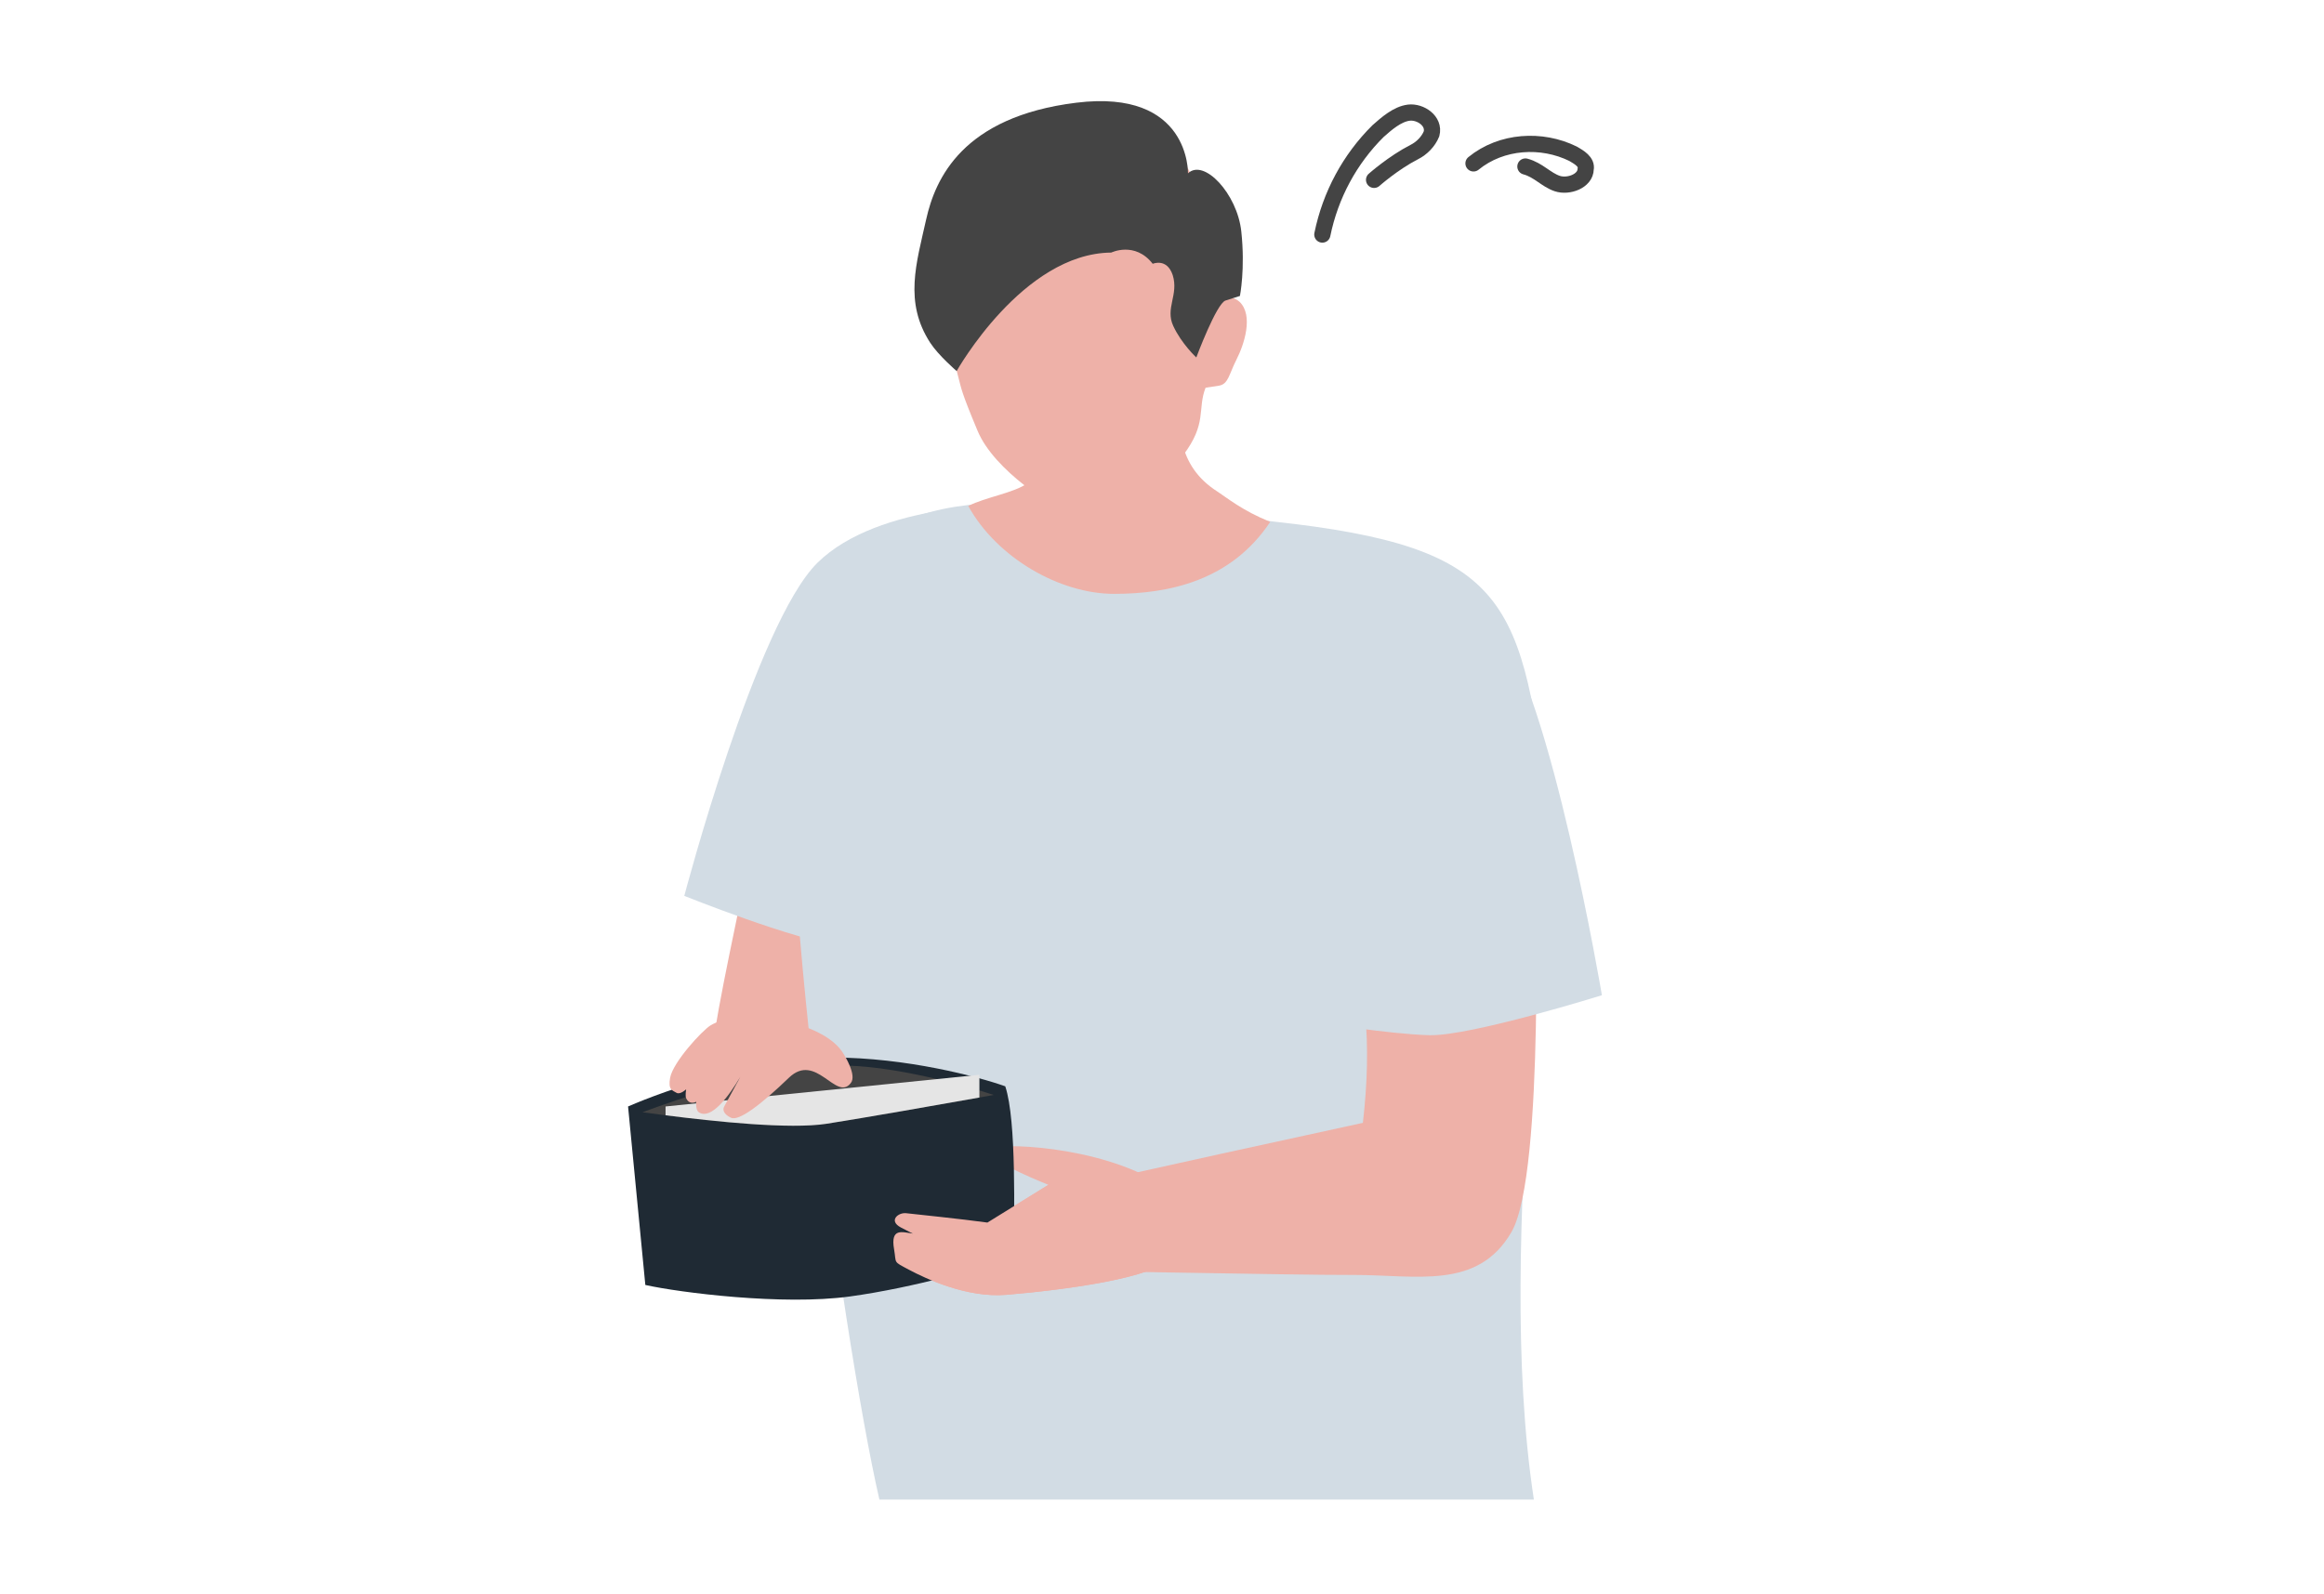 <svg width="172" height="118" viewBox="0 0 172 118" fill="none" xmlns="http://www.w3.org/2000/svg">
<path d="M52.59 81.14C51.732 78.104 56.769 60.101 57.403 51.724L70.085 57.191L60.02 82.964C57.901 83.621 53.447 84.176 52.59 81.14Z" fill="#EEB1A8"/>
<path d="M59.224 49.518C56.631 57.872 62.323 98.997 65.084 111H113.522C110.465 90.924 115.683 64.577 113.522 52.694C111.362 40.811 106.924 39.177 82.401 37.674C66.557 35.873 62.465 39.075 59.224 49.518Z" fill="#D2DCE4"/>
<path d="M99.299 67.286C101.155 72.45 101.54 77.277 100.867 83.116C100.867 83.116 80.596 87.512 77.859 88.221C76.196 90.421 78.026 87.755 75.778 94.049C77.531 93.996 95.524 94.389 100.16 94.375C104.797 94.362 109.367 95.525 111.869 91.189C114.371 86.853 113.594 64.069 113.594 64.069C113.594 64.069 105.121 64.981 99.299 67.286Z" fill="#EEB1A8"/>
<path d="M118.558 73.669C118.558 73.669 108.809 76.713 105.777 76.628C102.746 76.543 97.332 75.654 97.332 75.654C97.332 75.654 91.537 54.598 94.577 49.791C97.616 44.984 100.84 45.23 100.84 45.23C100.84 45.23 106.783 41.398 110.785 46.377C114.787 51.356 118.558 73.669 118.558 73.669Z" fill="#D2DCE4"/>
<path d="M50.644 66.315C50.644 66.315 58.965 69.653 61.986 69.916C65.007 70.179 70.487 69.916 70.487 69.916C70.487 69.916 78.655 49.662 76.187 44.539C73.718 39.415 74.977 37.35 74.977 37.35C74.977 37.35 65.046 37.17 60.5 41.658C55.954 46.146 50.644 66.315 50.644 66.315Z" fill="#D2DCE4"/>
<path d="M76.088 35.749C77.677 34.637 78.713 33.448 78.713 33.448V28.195H87.455C87.078 31.229 87.041 34.252 89.832 36.206C90.925 36.919 91.91 37.778 94.01 38.63C91.094 43.012 86.475 43.959 82.451 43.959C78.426 43.959 73.778 41.287 71.661 37.453C72.953 36.79 74.995 36.514 76.088 35.749Z" fill="#EEB1A8"/>
<path d="M69.882 22.702C69.445 20.78 69.175 19.317 69.175 19.317C67.583 8.79 77.716 8.422 77.716 8.422C77.716 8.422 87.505 5.777 89.097 16.304C89.097 16.304 89.129 20.808 89.28 22.773C89.666 22.424 90.845 21.518 91.751 22.351C92.781 23.36 92.081 25.502 91.517 26.606C90.953 27.71 90.917 28.443 90.202 28.551C89.916 28.594 89.321 28.684 89.225 28.699C88.599 30.311 89.363 31.331 87.556 33.709C86.059 35.678 81.562 38.926 79.758 38.277C77.954 37.629 73.576 34.817 72.354 31.898C71.133 28.978 71.161 28.798 70.937 27.959C70.119 24.901 70.319 24.625 69.882 22.702Z" fill="#EEB1A8"/>
<path d="M87.923 12.831C87.923 12.831 88.093 6.563 79.659 7.603C71.225 8.642 69.215 13.246 68.548 16.232C67.819 19.501 66.892 22.361 68.847 25.375C69.456 26.313 70.802 27.467 70.802 27.467C70.802 27.467 75.689 18.751 82.245 18.696C82.245 18.696 83.999 17.842 85.313 19.527C85.313 19.527 86.363 19.074 86.793 20.364C87.25 21.826 86.221 22.806 86.833 24.127C87.444 25.448 88.539 26.46 88.539 26.46C88.539 26.46 90.028 22.466 90.701 22.246C91.374 22.027 91.767 21.908 91.767 21.908C91.767 21.908 92.171 19.904 91.868 17.123C91.565 14.342 89.107 11.71 87.923 12.831Z" fill="#444444"/>
<path d="M72.948 85.161C72.854 84.572 80.056 84.584 84.996 87.141C85.276 88.744 87.254 91.846 86.572 93.066C85.72 94.59 78.56 95.506 74.465 95.845C71.549 96.087 68.478 94.632 67.267 93.985C66.056 93.338 66.357 93.562 66.167 92.466C65.885 90.84 66.798 91.218 67.564 91.309C67.526 91.296 67.363 91.224 66.673 90.86C65.73 90.362 66.466 89.734 67.067 89.803C67.667 89.872 71.258 90.241 73.076 90.496L77.59 87.703C76.082 87.101 73.042 85.75 72.948 85.161Z" fill="#EEB1A8"/>
<path d="M61.613 78.281C67.069 78.281 72.411 79.702 74.4 80.412C75.252 82.97 75.039 90.002 75.039 93.199C72.482 93.838 67.836 95.287 62.892 95.969C57.948 96.651 50.319 95.685 47.761 95.117L46.483 81.904C49.253 80.696 56.158 78.281 61.613 78.281Z" fill="#1F2A34"/>
<path d="M61.186 83.183C57.946 83.694 50.672 82.756 47.547 82.33C50.459 81.265 55.645 79.424 61.186 78.921C64.936 78.579 70.988 80.199 73.546 81.052C70.775 81.549 64.425 82.671 61.186 83.183Z" fill="#444444"/>
<path d="M49.258 82.555C52.819 83.009 58.45 83.614 61.192 83.181C64.065 82.728 69.387 81.793 72.486 81.241V79.559L49.258 81.903V82.555Z" fill="#E5E5E5"/>
<path d="M73.079 90.497L77.593 87.705C80.434 87.718 80.435 87.718 84.997 87.143L84.999 87.142C85.279 88.745 87.256 91.848 86.575 93.068C85.723 94.592 78.563 95.508 74.467 95.847C71.552 96.088 68.48 94.634 67.269 93.987C66.059 93.34 66.36 93.563 66.17 92.468C65.888 90.841 66.801 91.22 67.567 91.311C67.529 91.298 67.366 91.225 66.676 90.862C65.733 90.364 66.469 89.735 67.07 89.805C67.67 89.874 71.26 90.243 73.079 90.497Z" fill="#EEB1A8"/>
<path d="M58.385 79.779C56.376 81.715 54.692 83.022 54.099 82.738C53.507 82.454 53.486 82.116 53.597 81.909C54.068 81.037 54.475 80.292 54.786 79.722C53.985 81.065 52.642 82.95 51.715 82.327C51.471 82.163 51.524 81.555 51.524 81.555C51.524 81.555 51.032 81.835 50.781 81.289C50.7 81.111 50.781 80.635 50.781 80.635C50.781 80.635 50.34 81.052 50.068 80.892C49.753 80.708 49.432 80.657 49.595 79.779C49.813 78.613 51.962 76.29 52.58 75.906C54.65 74.621 60.991 75.457 62.461 78.057C62.461 78.057 63.457 79.608 62.957 80.183C61.883 81.554 60.394 77.844 58.385 79.779Z" fill="#EEB1A8"/>
<path d="M97.867 17.362C98.467 14.43 99.898 11.778 101.989 9.706C102.6 9.165 103.414 8.442 104.269 8.339C105.123 8.236 106.198 8.956 105.948 9.905C105.722 10.47 105.228 10.98 104.672 11.255C103.121 12.049 101.696 13.313 101.696 13.313" stroke="#444444" stroke-width="1.2" stroke-miterlimit="10" stroke-linecap="round" stroke-linejoin="round"/>
<path d="M109.054 12.095C111.122 10.408 114.1 10.239 116.422 11.381C116.869 11.639 117.465 11.983 117.356 12.517C117.342 13.403 116.08 13.867 115.249 13.585C114.418 13.304 113.844 12.576 112.896 12.326" stroke="#444444" stroke-width="1.2" stroke-miterlimit="10" stroke-linecap="round" stroke-linejoin="round"/>
</svg>
